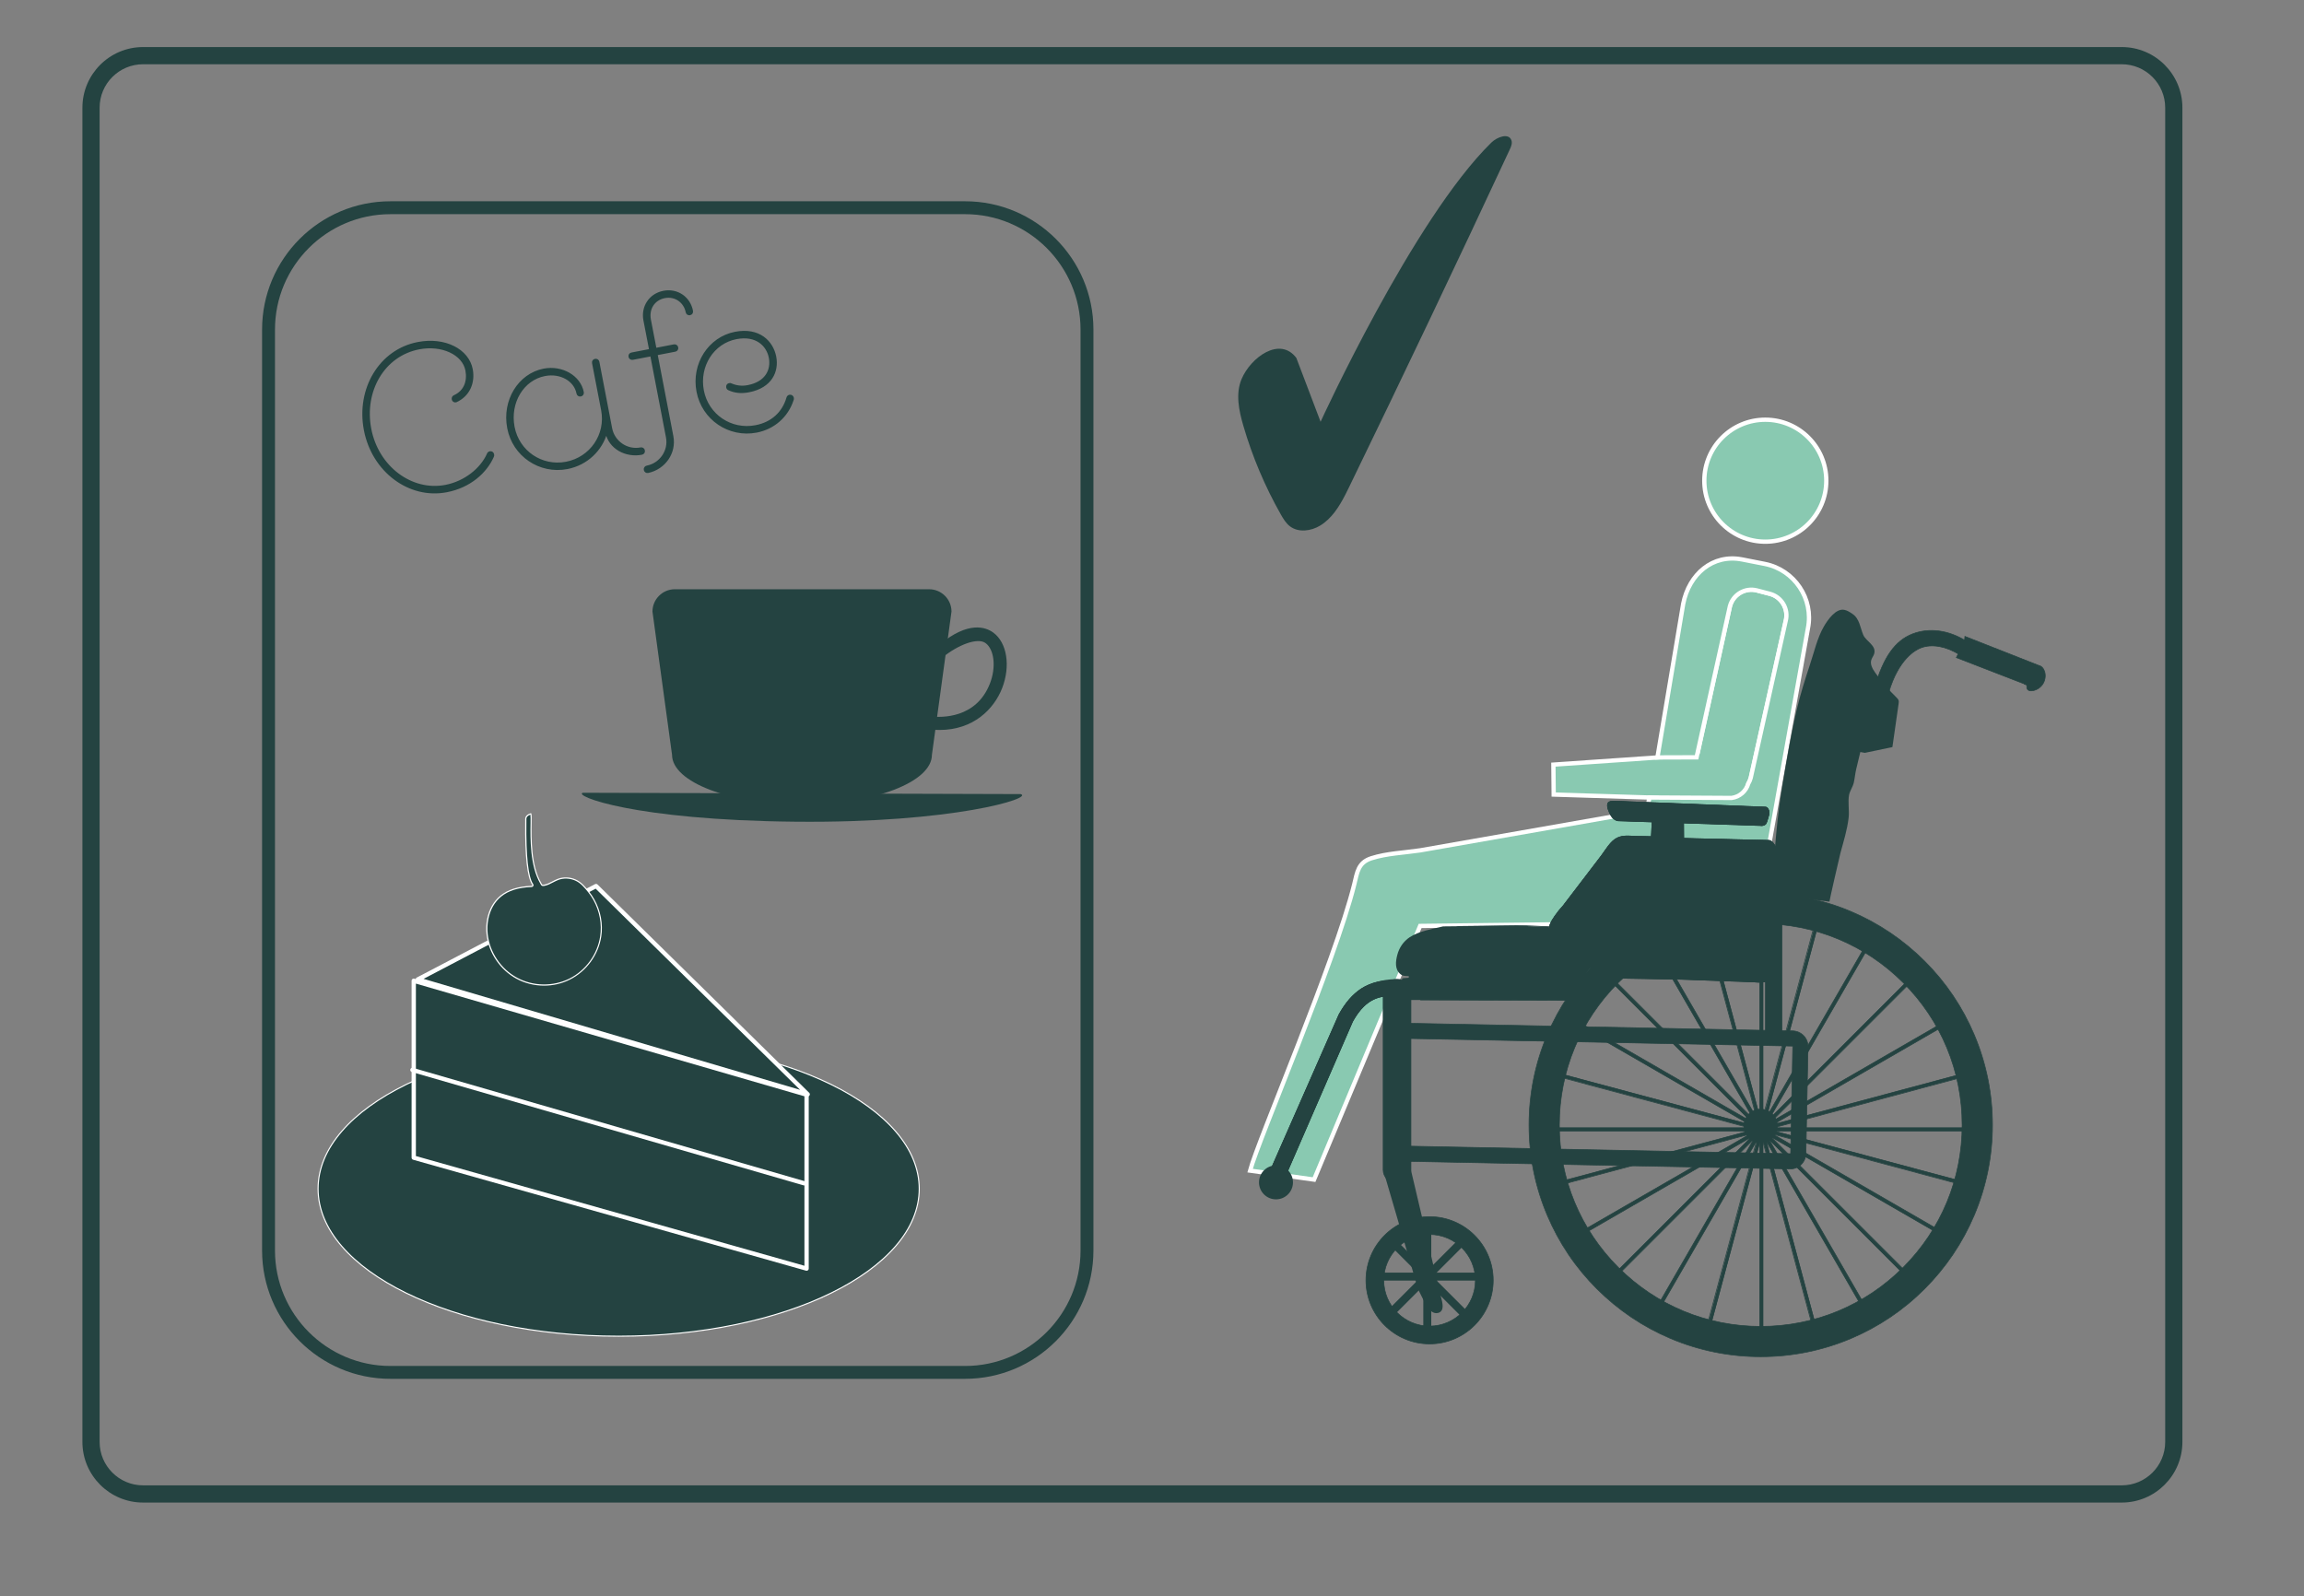 <?xml version="1.0" encoding="utf-8"?>
<!-- Generator: Adobe Illustrator 24.2.0, SVG Export Plug-In . SVG Version: 6.00 Build 0)  -->
<svg version="1.1" id="Layer_1" xmlns="http://www.w3.org/2000/svg" xmlns:xlink="http://www.w3.org/1999/xlink" x="0px" y="0px"
	 viewBox="0 0 535.65 371.2" style="enable-background:new 0 0 535.65 371.2;" xml:space="preserve">
<rect x="0" y="0" width="535.65" height="371.2" fill="#808080" stroke="none"/>
<style type="text/css">
	.st0{fill:#244341;stroke:#FFFFFF;stroke-width:0.25;stroke-miterlimit:10;}
	.st1{fill:#244341;}
	.st2{fill:#244341;stroke:#244341;stroke-width:0.5;stroke-miterlimit:10;}
	.st3{fill:#244341;stroke:#FFFFFF;stroke-linecap:round;stroke-linejoin:round;stroke-miterlimit:10;}
	.st4{stroke:#FFFFFF;stroke-linecap:round;stroke-linejoin:round;stroke-miterlimit:10;}
	.st5{fill:#FFFFFF;}
	.st6{fill:#89C9B1;stroke:#FFFFFF;stroke-miterlimit:10;}
	.st7{fill:none;stroke:#244341;stroke-width:4;stroke-miterlimit:10;}
</style>
<ellipse class="st0" cx="143.83" cy="276.41" rx="69.88" ry="34.28"/>
<path class="st1" d="M493.28,349.37H33.26c-7.77,0-14.1-6.32-14.1-14.1V25.04c0-7.77,6.32-14.1,14.1-14.1h460.02
	c7.77,0,14.1,6.32,14.1,14.1v310.23C507.38,343.04,501.05,349.37,493.28,349.37z M33.26,14.94c-5.57,0-10.1,4.53-10.1,10.1v310.23
	c0,5.57,4.53,10.1,10.1,10.1h460.02c5.57,0,10.1-4.53,10.1-10.1V25.04c0-5.57-4.53-10.1-10.1-10.1H33.26z"/>
<g>
	<path class="st1" d="M237.29,184.64c3.21,0.88-15.58,6.78-52.32,6.42c-37.83-0.37-51.74-6.06-49.47-6.73L237.29,184.64z"/>
	<path class="st1" d="M221.21,142.2c0-2.86-2.34-5.19-5.19-5.19h-59.14c-2.86,0-5.19,2.34-5.19,5.19l4.55,33.3
		c0,6.37,13.53,11.53,30.21,11.53s30.21-5.16,30.21-11.53L221.21,142.2z"/>
	<path class="st1" d="M218.43,169.73c-0.76,0-1.55-0.05-2.37-0.14l0.35-3.01c2.42,0.28,10.55,0.55,13.74-7.66
		c1.47-3.78,1.02-7.91-1.03-9.4c-1.85-1.34-6.4,0.4-10.07,3.41l-0.53-3.12c6.59-5.41,10.58-4.04,12.38-2.74
		c3.22,2.33,4.09,7.78,2.08,12.95C231.08,164.88,226.31,169.73,218.43,169.73z"/>
</g>
<path class="st1" d="M224.37,320.6H90.76c-16.45,0-29.83-13.38-29.83-29.83V76.63c0-16.45,13.38-29.83,29.83-29.83h133.62
	c16.45,0,29.83,13.38,29.83,29.83v214.15C254.2,307.22,240.82,320.6,224.37,320.6z M90.76,49.8c-14.79,0-26.83,12.04-26.83,26.83
	v214.15c0,14.79,12.04,26.83,26.83,26.83h133.62c14.79,0,26.83-12.04,26.83-26.83V76.63c0-14.79-12.04-26.83-26.83-26.83H90.76z"/>
<g>
	<path class="st2" d="M84.85,100c-1.83-9.52,3.47-18.53,12.34-20.23c6.23-1.2,11.6,1.6,12.47,6.11c0.58,3.04-0.62,6.05-3.67,7.43
		c-0.35,0.07-0.66-0.14-0.72-0.49c-0.06-0.3,0.1-0.6,0.39-0.71c2.42-1.1,3.27-3.47,2.79-6c-0.74-3.85-5.7-6.15-11.02-5.13
		c-8.26,1.59-13.06,9.92-11.36,18.78c1.71,8.86,9.56,14.76,17.52,13.23c4.51-0.87,8.28-3.91,9.83-7.35
		c0.06-0.22,0.24-0.41,0.49-0.46c0.35-0.07,0.66,0.14,0.72,0.49c0.04,0.2,0.02,0.36-0.06,0.49c-1.61,3.62-5.32,7.01-10.74,8.05
		C95.15,115.88,86.68,109.53,84.85,100z"/>
	<path class="st2" d="M118.17,99.53c-1.23-6.38,2.49-12.45,8.26-13.57c4.2-0.81,8.33,1.55,9.05,5.25c0.07,0.35-0.14,0.66-0.49,0.73
		s-0.66-0.14-0.72-0.49c-0.58-3.04-3.95-4.97-7.6-4.26c-5.12,0.98-8.38,6.39-7.28,12.12c1.1,5.72,6.54,9.41,12.26,8.3
		c5.72-1.1,9.46-6.55,8.35-12.27l-2.11-10.94c-0.07-0.35,0.14-0.66,0.49-0.72c0.35-0.07,0.66,0.14,0.72,0.49l2.97,15.45
		c0.59,3.09,3.64,5.29,6.89,4.66c0.35-0.07,0.66,0.14,0.72,0.49c0.07,0.35-0.14,0.66-0.49,0.72c-3.6,0.69-7.49-1.24-8.22-5.04
		c-1.14,4.16-4.55,7.49-9.1,8.37C125.49,110.04,119.39,105.91,118.17,99.53z"/>
	<path class="st2" d="M149.92,109.23c-0.07-0.35,0.19-0.67,0.49-0.72c3.14-0.6,5.28-3.69,4.67-6.83l-3.67-19.09l-4.31,0.83
		c-0.35,0.07-0.66-0.14-0.73-0.49c-0.07-0.35,0.14-0.66,0.49-0.72l4.31-0.83l-1.34-6.94c-0.58-3.04,1.22-5.96,4.46-6.58
		c3.19-0.61,5.99,1.37,6.58,4.46c0.07,0.35-0.14,0.66-0.49,0.72c-0.35,0.07-0.66-0.14-0.72-0.49c-0.44-2.28-2.55-3.97-5.13-3.48
		c-2.48,0.48-3.95,2.65-3.45,5.29l1.31,6.79l4.31-0.83c0.35-0.07,0.66,0.14,0.73,0.49c0.07,0.35-0.14,0.66-0.49,0.72l-4.31,0.83
		l3.67,19.09c0.73,3.8-1.77,7.43-5.65,8.28C150.29,109.79,149.99,109.58,149.92,109.23z"/>
	<path class="st2" d="M178.99,83.15c-0.56-2.89-3.15-5.44-7.81-4.54c-5.42,1.04-8.89,6.49-7.79,12.21s6.54,9.41,12.31,8.29
		c3.75-0.72,6.39-3.12,7.39-6.62c0.06-0.22,0.24-0.41,0.49-0.46c0.3-0.06,0.66,0.14,0.73,0.49c0.04,0.2,0.01,0.31-0.06,0.49
		c-1.22,3.75-4.31,6.55-8.36,7.33c-6.38,1.23-12.48-2.9-13.71-9.29c-1.23-6.38,2.69-12.49,8.77-13.66c5.52-1.06,8.59,2.08,9.27,5.57
		c0.64,3.34-0.91,7-6.13,8.01c-1.72,0.33-3.22,0.2-4.66-0.47c-0.17-0.07-0.3-0.2-0.35-0.46c-0.07-0.35,0.14-0.66,0.49-0.72
		c0.15-0.03,0.31-0.01,0.43,0.07c1.15,0.51,2.49,0.68,3.86,0.41C178.22,88.97,179.53,85.94,178.99,83.15z"/>
</g>
<g>
	<polygon class="st3" points="138.57,206.02 187.78,254.45 97.14,227.73 98.22,227.17 	"/>
	<polyline class="st3" points="96.19,228.04 96.19,269.18 187.52,294.97 187.52,254.53 96.19,228.04 	"/>
	<line class="st4" x1="95.88" y1="248.78" x2="186.94" y2="275.13"/>
	<g>
		<path class="st1" d="M113.39,213.7c0.41-2.08,1.4-4.01,3.03-5.34c1.98-1.62,4.62-2.16,7.19-2.25c0.24-0.01,0.37-0.27,0.23-0.46
			c-1.96-2.78-1.57-14.51-1.6-15.15c-0.03-0.68,0.52-1.06,1.16-1.26c0.37,0.94-0.91,10.65,2.32,16.15c0.09,0.15,0.14,0.34,0.3,0.43
			c0.14,0.08,0.31,0.06,0.47,0.04c1.17-0.2,2.16-0.98,3.27-1.39c1.29-0.47,2.74-0.39,3.99,0.15c1.3,0.56,2.2,1.67,3.06,2.74
			c1.86,2.32,2.92,5.27,2.97,8.24c0.01,0.71-0.03,1.43-0.14,2.13c-0.63,4.21-3.42,8.04-7.23,9.94c-3.81,1.9-8.55,1.81-12.29-0.22
			c-3.74-2.03-6.39-5.96-6.88-10.19C113.11,216.09,113.16,214.87,113.39,213.7z M133.74,226.92c0.01,0,0.01,0,0.02,0"/>
		<path class="st5" d="M126.49,229.18c-2.23,0-4.46-0.54-6.43-1.61c-3.79-2.06-6.46-6-6.95-10.29c-0.14-1.21-0.09-2.42,0.14-3.6l0,0
			c0.44-2.26,1.51-4.14,3.08-5.42c1.74-1.42,4.12-2.17,7.27-2.29c0.06,0,0.11-0.04,0.14-0.09c0.01-0.03,0.04-0.09-0.01-0.16
			c-1.17-1.66-1.72-6.57-1.63-14.59c0-0.33,0.01-0.55,0-0.63c-0.03-0.65,0.41-1.13,1.26-1.39l0.12-0.04l0.05,0.12
			c0.1,0.25,0.1,0.91,0.07,2.26c-0.05,3.43-0.15,9.8,2.24,13.86c0.03,0.04,0.05,0.09,0.07,0.14c0.05,0.11,0.1,0.2,0.18,0.24
			c0.1,0.06,0.25,0.04,0.38,0.02c0.69-0.12,1.31-0.44,1.96-0.78c0.41-0.22,0.84-0.44,1.29-0.6c1.28-0.47,2.77-0.42,4.1,0.16
			c1.35,0.58,2.29,1.75,3.11,2.78c1.88,2.35,2.95,5.3,3,8.32c0.01,0.72-0.03,1.45-0.14,2.15c-0.64,4.27-3.44,8.12-7.31,10.04
			C130.62,228.72,128.55,229.18,126.49,229.18z M123.31,189.42c-0.64,0.23-0.95,0.59-0.93,1.08c0,0.07,0,0.3,0,0.64
			c-0.09,7.97,0.44,12.83,1.58,14.43c0.09,0.13,0.11,0.3,0.03,0.44c-0.07,0.14-0.21,0.23-0.37,0.24c-3.09,0.11-5.42,0.84-7.11,2.22
			c-1.52,1.24-2.55,3.06-2.98,5.26l0,0c-0.23,1.15-0.27,2.33-0.14,3.52c0.48,4.2,3.09,8.07,6.81,10.08
			c3.72,2.02,8.38,2.1,12.17,0.22c3.79-1.89,6.53-5.65,7.16-9.84c0.1-0.69,0.15-1.4,0.14-2.11c-0.05-2.96-1.1-5.86-2.94-8.16
			c-0.81-1.01-1.72-2.15-3.01-2.7c-1.26-0.54-2.68-0.6-3.89-0.15c-0.43,0.16-0.85,0.38-1.26,0.59c-0.64,0.34-1.31,0.68-2.04,0.81
			c-0.18,0.03-0.38,0.05-0.56-0.05c-0.15-0.08-0.22-0.23-0.29-0.36c-0.02-0.04-0.04-0.08-0.06-0.12
			c-2.43-4.13-2.33-10.55-2.28-14.01C123.35,190.51,123.36,189.75,123.31,189.42z"/>
	</g>
</g>
<path class="st1" d="M312.77,115.02c-1.45,2.82-3.16,5.54-5.82,7.17c-2.14,1.31-5.07,1.7-7.06,0.18c-0.92-0.7-1.53-1.73-2.11-2.74
	c-3.69-6.51-6.63-13.45-8.72-20.64c-1.04-3.55-1.85-7.46-0.4-10.87c2.11-5,8.87-9.99,12.72-4.9l5.64,14.85
	c0,0,21.5-47.08,39.69-64.91c1.35-1.32,4.06-2.32,4.68-0.53c0.24,0.7-0.07,1.46-0.39,2.13c-12.22,26.25-24.67,52.39-37.32,78.43
	C313.38,113.8,313.08,114.41,312.77,115.02z"/>
<g>
	<path class="st6" d="M411.47,138.07l-2.99-0.78c-2.75-0.72-5.58,0.94-6.29,3.69l-7.46,33.92l-9.4,1.22l-24.19,1.67l0.07,6.96
		l22.29,0.69l19.1,1.3c1.89-0.24,3.38-2.8,3.88-4.52c0.25-0.41,0.44-0.86,0.57-1.34l8.13-36.5
		C415.88,141.62,414.22,138.79,411.47,138.07z"/>
	<path class="st6" d="M410.29,131.12l-5.23-1.03c-6.89-1.36-12.38,3.42-13.74,10.31l-5.99,35.72l9.1-0.03l7.75-35.11
		c0.72-2.75,3.55-4.41,6.29-3.69l2.99,0.78c2.75,0.72,4.41,3.55,3.69,6.29l-8.13,36.5c-0.13,0.48-0.32,0.93-0.57,1.34
		c-0.5,1.73-1.98,3.09-3.88,3.34l-19.1-0.11l-0.6,3.04c0,0-52.68,9.25-52.68,9.25c-3.67,0.55-7.8,0.7-11.36,1.84
		c-3.1,1-3.29,3.26-3.98,6.05c-4.47,18.03-22.31,59.4-24.22,66.58l14.87,2.09l24.66-58.98l61.29-0.73l3.29,0.65
		c6.89,1.36,13.64-3.17,15-10.06l10.58-59.05C421.71,139.23,417.18,132.48,410.29,131.12z"/>
	<circle class="st6" cx="410.41" cy="111.77" r="14.18"/>
	<g>
		<g>
			<path class="st1" d="M388.38,311.22c-6.41-2.71-12.17-6.6-17.12-11.54c-4.95-4.95-8.83-10.71-11.54-17.12
				c-2.81-6.64-4.23-13.7-4.23-20.97s1.42-14.33,4.23-20.97c2.71-6.41,6.6-12.17,11.54-17.12c4.95-4.95,10.71-8.83,17.12-11.54
				c6.64-2.81,13.7-4.23,20.97-4.23s14.33,1.42,20.97,4.23c6.41,2.71,12.18,6.6,17.12,11.54s8.83,10.71,11.54,17.12
				c2.81,6.64,4.23,13.7,4.23,20.97s-1.42,14.33-4.23,20.97c-2.71,6.41-6.6,12.18-11.54,17.12c-4.95,4.95-10.71,8.83-17.12,11.54
				c-6.64,2.81-13.7,4.23-20.97,4.23S395.02,314.03,388.38,311.22z M376.24,228.48c-8.84,8.84-13.71,20.6-13.71,33.11
				c0,12.51,4.87,24.27,13.71,33.11c8.84,8.84,20.6,13.71,33.11,13.71c12.51,0,24.27-4.87,33.11-13.71
				c8.84-8.84,13.71-20.6,13.71-33.11c0-12.51-4.87-24.27-13.71-33.11c-8.84-8.84-20.6-13.71-33.11-13.71
				C396.84,214.76,385.08,219.63,376.24,228.48z"/>
			<path class="st1" d="M388.35,311.29c-6.42-2.72-12.19-6.61-17.15-11.56s-8.84-10.72-11.56-17.15c-2.81-6.65-4.24-13.72-4.24-21
				c0-7.28,1.43-14.35,4.24-21c2.72-6.42,6.61-12.19,11.56-17.15s10.72-8.84,17.15-11.56c6.65-2.81,13.72-4.24,21-4.24
				c7.28,0,14.35,1.43,21,4.24c6.42,2.72,12.19,6.61,17.15,11.56s8.84,10.72,11.56,17.15c2.81,6.65,4.24,13.72,4.24,21
				c0,7.28-1.43,14.35-4.24,21c-2.72,6.42-6.61,12.19-11.56,17.15s-10.72,8.84-17.15,11.56c-6.65,2.81-13.72,4.24-21,4.24
				C402.07,315.53,395,314.1,388.35,311.29z M388.41,212.02c-6.41,2.71-12.16,6.59-17.1,11.53s-8.82,10.69-11.53,17.1
				c-2.81,6.63-4.23,13.68-4.23,20.94c0,7.26,1.42,14.31,4.23,20.94c2.71,6.41,6.59,12.16,11.53,17.1s10.69,8.82,17.1,11.53
				c6.63,2.81,13.68,4.23,20.94,4.23s14.31-1.42,20.94-4.23c6.41-2.71,12.16-6.59,17.1-11.53s8.82-10.69,11.53-17.1
				c2.81-6.63,4.23-13.68,4.23-20.94c0-7.26-1.42-14.31-4.23-20.94c-2.71-6.41-6.59-12.16-11.53-17.1s-10.69-8.82-17.1-11.53
				c-6.63-2.81-13.68-4.23-20.94-4.23S395.04,209.22,388.41,212.02z M376.19,294.75c-8.86-8.86-13.74-20.64-13.74-33.16
				c0-12.53,4.88-24.31,13.74-33.16c8.86-8.86,20.64-13.74,33.16-13.74c12.53,0,24.31,4.88,33.16,13.74
				c8.86,8.86,13.74,20.64,13.74,33.16c0,12.53-4.88,24.31-13.74,33.16c-8.86,8.86-20.64,13.74-33.16,13.74
				C396.82,308.49,385.04,303.61,376.19,294.75z M376.29,228.53c-8.83,8.83-13.69,20.57-13.69,33.06c0,12.49,4.86,24.23,13.69,33.06
				c8.83,8.83,20.57,13.69,33.06,13.69c12.49,0,24.23-4.86,33.06-13.69c8.83-8.83,13.69-20.57,13.69-33.06
				c0-12.49-4.86-24.23-13.69-33.06c-8.83-8.83-20.57-13.69-33.06-13.69C396.86,214.84,385.12,219.7,376.29,228.53z"/>
		</g>
		<g>
			<path class="st1" d="M297.3,277.02l17.15-39.49c2.53-4.52,5.44-6.28,9.74-5.9l0.31-3.53c-3.05-0.27-5.75,0.35-8.03,1.84
				c-1.96,1.29-3.65,3.22-5.14,5.92l-0.06,0.11l-17.72,40.27L297.3,277.02z"/>
			<path class="st1" d="M293.44,276.31l17.76-40.37l0.06-0.12c1.5-2.71,3.2-4.65,5.17-5.95c2.29-1.5,5.01-2.13,8.08-1.85l0.08,0.01
				l-0.33,3.68l-0.08-0.01c-4.27-0.38-7.16,1.37-9.66,5.86l-17.15,39.49l-0.03,0.06L293.44,276.31z"/>
		</g>
		<g>
			<path class="st1" d="M324.51,274.97h0.57c1.62,0,2.94-1.32,2.94-2.94v-41.34c0-1.62-1.32-2.94-2.94-2.94h-0.57
				c-1.62,0-2.94,1.32-2.94,2.94v41.34C321.57,273.64,322.89,274.97,324.51,274.97z"/>
			<path class="st1" d="M321.49,272.03v-41.34c0-1.66,1.35-3.02,3.02-3.02h0.57c1.66,0,3.02,1.35,3.02,3.02v41.34
				c0,1.66-1.35,3.02-3.02,3.02h-0.57C322.84,275.05,321.49,273.69,321.49,272.03z M324.51,227.82c-1.58,0-2.86,1.29-2.86,2.86
				v41.34c0,1.58,1.29,2.86,2.86,2.86h0.57c1.58,0,2.86-1.29,2.86-2.86v-41.34c0-1.58-1.29-2.86-2.86-2.86H324.51z"/>
		</g>
		<g>
			<path class="st1" d="M328.02,272.03h-6.45l8.13,27.77c0,0,2.1,4.21,2.1,4.21c0.68,0.68,1.46,1.55,2.54,1.27
				c1.89-0.48,0.72-3.32,0.44-4.52c-0.58-2.48-1.17-4.96-1.75-7.44c-1.35-5.74-2.7-11.48-4.05-17.22
				C328.65,274.74,328.33,273.38,328.02,272.03z"/>
		</g>
		<g>
			<path class="st1" d="M317.57,297.69c0-8.16,6.63-14.79,14.79-14.79c8.16,0,14.79,6.63,14.79,14.79c0,8.16-6.63,14.79-14.79,14.79
				C324.21,312.48,317.57,305.85,317.57,297.69z M321.71,297.69c0,5.87,4.78,10.65,10.65,10.65c5.87,0,10.65-4.78,10.65-10.65
				c0-5.87-4.78-10.65-10.65-10.65C326.49,287.04,321.71,291.82,321.71,297.69z"/>
			<path class="st1" d="M317.49,297.69c0-8.2,6.67-14.87,14.87-14.87c8.2,0,14.87,6.67,14.87,14.87c0,8.2-6.67,14.87-14.87,14.87
				C324.16,312.56,317.49,305.89,317.49,297.69z M317.65,297.69c0,8.11,6.6,14.71,14.71,14.71c8.11,0,14.71-6.6,14.71-14.71
				c0-8.11-6.6-14.71-14.71-14.71C324.25,282.98,317.65,289.58,317.65,297.69z M321.63,297.69c0-5.92,4.81-10.73,10.73-10.73
				s10.73,4.81,10.73,10.73s-4.81,10.73-10.73,10.73S321.63,303.61,321.63,297.69z M321.78,297.69c0,5.83,4.74,10.58,10.58,10.58
				c5.83,0,10.58-4.74,10.58-10.58s-4.74-10.58-10.58-10.58C326.53,287.12,321.78,291.86,321.78,297.69z"/>
		</g>
		<g>
			<path class="st1" d="M416.13,271.8l-89.17-1.77h0c-2.01-0.04-3.61-1.71-3.57-3.71l0.49-24.82c0.04-2.01,1.71-3.61,3.71-3.57
				l89.17,1.77c0.97,0.02,1.88,0.42,2.55,1.12c0.68,0.7,1.04,1.62,1.02,2.59l-0.49,24.82c-0.02,0.97-0.42,1.88-1.12,2.55
				c-0.68,0.66-1.58,1.02-2.52,1.02C416.18,271.8,416.16,271.8,416.13,271.8z M327.43,241.57l-0.49,24.82c0,0.05,0.05,0.1,0.1,0.1h0
				l89.17,1.77c0.01,0,0.04,0,0.07-0.03c0.03-0.03,0.03-0.06,0.03-0.07l0.49-24.82c0-0.05-0.05-0.1-0.1-0.1l-89.17-1.77c0,0,0,0,0,0
				C327.48,241.47,327.43,241.51,327.43,241.57z"/>
			<path class="st1" d="M416.13,271.87l-89.17-1.77c-2.05-0.04-3.68-1.74-3.64-3.79l0.49-24.82c0.04-2.02,1.7-3.64,3.72-3.64
				c0.02,0,0.05,0,0.07,0l89.17,1.77c0.99,0.02,1.92,0.43,2.61,1.14c0.69,0.72,1.06,1.66,1.04,2.65l-0.49,24.82
				c-0.02,0.99-0.43,1.92-1.14,2.61c-0.7,0.67-1.61,1.04-2.57,1.04L416.13,271.87z M323.96,241.5l-0.49,24.82
				c-0.04,1.96,1.53,3.6,3.49,3.63l89.17,1.77l0.07,0c0.92,0,1.8-0.35,2.47-1c0.69-0.66,1.08-1.55,1.1-2.5l0.49-24.82
				c0.02-0.95-0.33-1.85-1-2.54c-0.66-0.69-1.55-1.08-2.5-1.1L327.6,238c-0.02,0-0.04,0-0.07,0C325.6,238,324,239.56,323.96,241.5z
				 M327.03,266.57c-0.05,0-0.09-0.02-0.12-0.06c-0.03-0.03-0.05-0.08-0.05-0.13l0.49-24.82c0-0.09,0.09-0.18,0.18-0.18l89.17,1.77
				c0.05,0,0.09,0.02,0.12,0.06c0.03,0.03,0.05,0.08,0.05,0.13l-0.49,24.82c0,0.06-0.03,0.1-0.06,0.12
				c-0.05,0.05-0.1,0.05-0.13,0.05L327.03,266.57z M327.53,241.54c-0.01,0-0.03,0.01-0.03,0.02l-0.49,24.82
				c0,0.01,0.01,0.03,0.02,0.03l89.17,1.77c0.01,0,0.01,0,0.02-0.01c0.01-0.01,0.01-0.01,0.01-0.02l0.49-24.82
				c0-0.01-0.01-0.03-0.02-0.03L327.53,241.54L327.53,241.54z"/>
		</g>
		<g>
			<circle class="st1" cx="409.33" cy="261.79" r="3.89"/>
			<path class="st1" d="M405.37,261.79c0-2.19,1.78-3.96,3.96-3.96c2.19,0,3.96,1.78,3.96,3.96c0,2.19-1.78,3.96-3.96,3.96
				C407.15,265.76,405.37,263.98,405.37,261.79z M405.52,261.79c0,2.1,1.71,3.81,3.81,3.81c2.1,0,3.81-1.71,3.81-3.81
				c0-2.1-1.71-3.81-3.81-3.81C407.23,257.98,405.52,259.69,405.52,261.79z"/>
		</g>
		<g>
			<rect x="409.11" y="214.02" class="st1" width="0.77" height="97.17"/>
			<path class="st1" d="M409.03,213.94h0.92v97.32h-0.92V213.94z M409.8,214.09h-0.62v97.02h0.62V214.09z"/>
		</g>
		<g>
			
				<rect x="360.91" y="262.22" transform="matrix(0.259 -0.966 0.966 0.259 49.856 590.176)" class="st1" width="97.17" height="0.77"/>
			<path class="st1" d="M396.45,309.49l25.17-93.93l0.02-0.07l0.89,0.24l-25.17,93.93l-0.02,0.07L396.45,309.49z M421.75,215.67
				l-25.11,93.71l0.59,0.16l25.11-93.71L421.75,215.67z"/>
		</g>
		<g>
			
				<rect x="360.91" y="262.22" transform="matrix(0.5 -0.866 0.866 0.5 -22.672 485.934)" class="st1" width="97.17" height="0.77"/>
			<path class="st1" d="M384.76,304.51l48.62-84.22l0.04-0.07l0.8,0.46l-48.62,84.22l-0.04,0.07L384.76,304.51z M433.48,220.44
				l-48.51,84.02l0.53,0.31l48.51-84.02L433.48,220.44z"/>
		</g>
		<g>
			
				<rect x="360.91" y="262.22" transform="matrix(0.707 -0.707 0.707 0.707 -65.749 366.471)" class="st1" width="97.17" height="0.77"/>
			<path class="st1" d="M374.76,296.68l68.82-68.82l0.65,0.65l-68.82,68.82L374.76,296.68z M443.58,228.08l-68.6,68.6l0.44,0.44
				l68.6-68.6L443.58,228.08z"/>
		</g>
		<g>
			
				<rect x="360.91" y="262.22" transform="matrix(0.866 -0.5 0.5 0.866 -76.439 239.929)" class="st1" width="97.17" height="0.77"/>
			<path class="st1" d="M367.12,286.53l84.22-48.62l0.07-0.04l0.46,0.8l-84.22,48.62l-0.07,0.04L367.12,286.53z M451.35,238.08
				l-84.02,48.51l0.31,0.53l84.02-48.51L451.35,238.08z"/>
		</g>
		<g>
			
				<rect x="360.91" y="262.22" transform="matrix(0.966 -0.259 0.259 0.966 -54.013 114.933)" class="st1" width="97.17" height="0.77"/>
			<path class="st1" d="M362.37,274.75l93.93-25.17l0.07-0.02l0.24,0.89l-93.93,25.17l-0.07,0.02L362.37,274.75z M456.27,249.75
				l-93.71,25.11l0.16,0.59l93.71-25.11L456.27,249.75z"/>
		</g>
		<g>
			<rect x="360.91" y="262.22" class="st1" width="97.17" height="0.77"/>
			<path class="st1" d="M360.83,262.14h97.32v0.92h-97.32V262.14z M458,262.29h-97.02v0.62H458V262.29z"/>
		</g>
		<g>
			
				<rect x="409.11" y="214.02" transform="matrix(0.259 -0.966 0.966 0.259 49.812 590.127)" class="st1" width="0.77" height="97.17"/>
			<path class="st1" d="M362.45,250.47l-0.07-0.02l0.24-0.89l93.93,25.17l0.07,0.02l-0.24,0.89L362.45,250.47z M362.72,249.75
				l-0.16,0.59l93.71,25.11l0.16-0.59L362.72,249.75z"/>
		</g>
		<g>
			
				<rect x="409.11" y="214.02" transform="matrix(0.5 -0.866 0.866 0.5 -22.673 485.931)" class="st1" width="0.77" height="97.17"/>
			<path class="st1" d="M367.19,238.71l-0.07-0.04l0.46-0.8l84.22,48.62l0.07,0.04l-0.46,0.8L367.19,238.71z M367.64,238.08
				l-0.31,0.53l84.02,48.51l0.31-0.53L367.64,238.08z"/>
		</g>
		<g>
			
				<rect x="409.11" y="214.02" transform="matrix(0.707 -0.707 0.707 0.707 -65.749 366.471)" class="st1" width="0.77" height="97.17"/>
			<path class="st1" d="M374.76,228.52l0.65-0.65l68.82,68.82l-0.65,0.65L374.76,228.52z M375.41,228.08l-0.44,0.44l68.6,68.6
				l0.44-0.44L375.41,228.08z"/>
		</g>
		<g>
			
				<rect x="409.11" y="214.02" transform="matrix(0.866 -0.5 0.5 0.866 -76.439 239.932)" class="st1" width="0.77" height="97.17"/>
			<path class="st1" d="M384.8,220.76l-0.04-0.07l0.8-0.46l48.62,84.22l0.04,0.07l-0.8,0.46L384.8,220.76z M385.51,220.44
				l-0.53,0.31l48.51,84.02l0.53-0.31L385.51,220.44z"/>
		</g>
		<g>
			
				<rect x="409.11" y="214.02" transform="matrix(0.966 -0.259 0.259 0.966 -54.033 114.996)" class="st1" width="0.77" height="97.17"/>
			<path class="st1" d="M396.47,215.79l-0.02-0.07l0.89-0.24l25.17,93.93l0.02,0.07l-0.89,0.24L396.47,215.79z M397.24,215.67
				l-0.59,0.16l25.11,93.71l0.59-0.16L397.24,215.67z"/>
		</g>
		<path class="st1" d="M409.31,191.95l-32.76-1.09c-0.99,0.08-1.74-0.73-2.1-1.42c-0.36-0.69-0.98-1.91-0.61-2.71
			c0.2-0.43,1.04-0.46,1.46-0.46l35.22,1.39c0.43,0.05,0.72,0.59,0.77,1.09c0.05,0.5-0.1,0.99-0.25,1.46
			c-0.06,0.21-0.13,0.41-0.19,0.62c-0.08,0.27-0.17,0.54-0.33,0.76C410.3,191.87,409.64,192.02,409.31,191.95z"/>
		<path class="st1" d="M409.3,192.03l-32.75-1.09c-1,0.08-1.78-0.7-2.18-1.46c-0.35-0.67-1.01-1.93-0.61-2.78
			c0.23-0.5,1.21-0.5,1.53-0.5l35.22,1.39c0.48,0.06,0.79,0.64,0.84,1.16c0.05,0.52-0.11,1.04-0.25,1.49l-0.19,0.62
			c-0.08,0.26-0.17,0.55-0.34,0.78c-0.21,0.27-0.73,0.42-1.09,0.42C409.42,192.05,409.36,192.04,409.3,192.03z M373.91,186.76
			c-0.36,0.78,0.27,1.99,0.61,2.64c0.37,0.72,1.1,1.46,2.04,1.38l32.76,1.09l0.01,0c0.32,0.07,0.94-0.09,1.13-0.34
			c0.16-0.21,0.24-0.49,0.32-0.73l0.19-0.62c0.14-0.44,0.29-0.94,0.24-1.43c-0.04-0.46-0.32-0.97-0.7-1.02l-35.21-1.39
			C374.51,186.34,374.04,186.48,373.91,186.76z"/>
		<path class="st1" d="M391.41,191.16l0.03,3.75l19.93,0.48c2.17,0.76,1.92,4.94,1.83,6.84l-0.62,22.15
			c-0.02,0.66-0.09,1.3-0.27,1.94c-0.18,0.63-0.54,1.24-1.1,1.59c-0.41,0.26-0.9,0.36-1.38,0.41c-0.7,0.08-1.4,0.08-2.09-0.01
			l-17.31-0.63l-15.71-0.27l-4.83-2.42c-1.43-1.07-2.86-2.13-4.3-3.2c-1.77-1.32-4.29-2.42-5.23-4.52
			c-0.69-1.53,0.27-3.02,1.16-4.31c0.57-0.83,1.21-1.62,1.89-2.36c2.93-3.84,5.86-7.67,8.79-11.51c0.9-1.18,1.65-2.52,2.75-3.54
			c1.74-1.6,3.79-1.12,5.94-1.09c0.2,0,3.02,0.04,3.02,0.05l0.2-3.83L391.41,191.16z"/>
		<path class="st1" d="M407.72,228.39l-17.3-0.63l-15.72-0.27l-4.86-2.43l-4.3-3.2c-0.45-0.34-0.94-0.65-1.47-0.99
			c-1.51-0.98-3.08-1.98-3.79-3.56c-0.73-1.62,0.37-3.22,1.17-4.39c0.57-0.83,1.21-1.63,1.9-2.36l8.79-11.51
			c0.28-0.37,0.56-0.77,0.82-1.15c0.58-0.83,1.18-1.7,1.94-2.4c1.45-1.34,3.11-1.25,4.86-1.15c0.37,0.02,0.75,0.04,1.13,0.05l0.31,0
			c0.39,0.01,1.07,0.02,1.65,0.03c0.56,0.01,0.84,0.01,0.99,0.03l0.2-3.83l7.45,0.48l0.03,3.75l19.85,0.47l0.02,0
			c2.17,0.76,1.98,4.82,1.89,6.78l-0.01,0.14l-0.62,22.15c-0.03,0.79-0.11,1.39-0.27,1.95c-0.21,0.73-0.61,1.31-1.13,1.64
			c-0.45,0.28-0.99,0.38-1.41,0.42c-0.33,0.04-0.67,0.06-1,0.06C408.46,228.46,408.09,228.43,407.72,228.39z M391.36,194.99
			l-0.03-3.76l-7.15-0.46l-0.2,3.75l-0.08,0l-0.01,0.07c-0.08-0.01-1.98-0.04-2.7-0.05l-0.31,0c-0.38-0.01-0.77-0.03-1.14-0.05
			c-1.72-0.09-3.35-0.18-4.75,1.11c-0.75,0.69-1.34,1.55-1.91,2.37c-0.27,0.38-0.54,0.78-0.83,1.15l-8.8,11.51
			c-0.68,0.73-1.32,1.52-1.89,2.35c-0.98,1.42-1.8,2.81-1.16,4.24c0.69,1.54,2.24,2.53,3.74,3.5c0.52,0.34,1.02,0.66,1.48,1
			l4.29,3.19l4.82,2.41l15.69,0.27l17.31,0.63c0.69,0.09,1.39,0.09,2.08,0.01c0.4-0.05,0.92-0.13,1.35-0.4
			c0.49-0.31,0.87-0.86,1.07-1.55c0.16-0.55,0.24-1.14,0.27-1.92l0.62-22.15l0.01-0.14c0.09-1.91,0.28-5.89-1.77-6.62L391.36,194.99
			z"/>
		<path class="st1" d="M364.53,232.62l-39.16-0.12v-3l0.67-2.04l1.48-0.12c0,0,0-0.38,0-0.38c-0.75-0.03-1.35,0.03-1.94-0.46
			c-1.37-1.13-1.11-3.02-0.72-4.49c0.42-1.6,1.37-3.09,2.86-4.08c2.26-1.48,5.15-1.88,7.79-2.53l16.89-0.18l7.52,0.31l10.81,7.95
			L364.53,232.62z"/>
		<path class="st1" d="M330.29,232.58l-0.08,0v-3.08l0.62-2.11l1.3-0.12c0-0.07,0-0.17,0-0.24c-0.07,0-0.14-0.01-0.21-0.01
			c-0.55-0.02-1.02-0.03-1.49-0.47c-1.28-1.19-0.99-3.18-0.67-4.57c0.4-1.73,1.32-3.19,2.58-4.12c1.62-1.19,3.61-1.69,5.53-2.17
			c0.48-0.12,0.97-0.24,1.44-0.37l0.01,0l15.07-0.18l6.71,0.31l0.03,0l9.66,7.97l0.05,0.04l-5.57,9.19l-0.02,0.04L330.29,232.58z
			 M361.07,215.62l-6.68-0.31l-15.05,0.18c-0.47,0.13-0.96,0.25-1.44,0.37c-1.91,0.48-3.87,0.97-5.47,2.14
			c-1.23,0.91-2.13,2.34-2.52,4.03c-0.32,1.36-0.6,3.29,0.62,4.42c0.42,0.4,0.85,0.41,1.39,0.42c0.09,0,0.19,0.01,0.28,0.01
			c0.08,0,0.08,0,0.08,0.46l0,0.07l-1.34,0.12l-0.58,1.98v2.91l34.8,0.12l5.47-9.04L361.07,215.62z"/>
		<path class="st1" d="M456.81,147.97c0,0.89-0.32,1.75-0.73,2.54c-0.4,0.79-0.89,1.59-1.27,2.39l15.8,6.12
			c0.01,0.17,0.29,0.12,0.44,0.19c0.23,0.11,0.13,0.45,0.16,0.71c0.03,0.29,0.26,0.54,0.54,0.64c0.27,0.1,0.58,0.09,0.87,0.03
			c0.92-0.17,1.77-0.74,2.29-1.52c0.52-0.79,0.7-1.78,0.49-2.7c-0.17-0.75-0.68-1.51-1.43-1.65L456.81,147.97z"/>
		<path class="st1" d="M471.72,160.63c-0.33-0.12-0.56-0.4-0.59-0.7c-0.01-0.07,0-0.15,0-0.23c0.01-0.22,0-0.36-0.11-0.42
			c-0.04-0.02-0.11-0.03-0.17-0.04c-0.11-0.02-0.26-0.04-0.3-0.17l-15.76-6.1l-0.08-0.03l0.04-0.07c0.22-0.46,0.48-0.93,0.72-1.38
			c0.18-0.33,0.37-0.68,0.55-1.01c0.49-0.96,0.72-1.76,0.72-2.51l0-0.11l17.25,6.79c0.86,0.16,1.34,1.02,1.5,1.71
			c0.21,0.93,0.02,1.96-0.51,2.76c-0.53,0.8-1.4,1.38-2.34,1.55c-0.16,0.03-0.3,0.04-0.43,0.04
			C472.02,160.71,471.86,160.69,471.72,160.63z M456.15,150.55c-0.17,0.34-0.36,0.69-0.55,1.02c-0.23,0.42-0.48,0.86-0.68,1.29
			l15.77,6.11l0,0.05c0,0.04,0.05,0.06,0.18,0.08c0.07,0.01,0.15,0.02,0.22,0.05c0.22,0.1,0.21,0.35,0.2,0.56c0,0.07,0,0.14,0,0.21
			c0.02,0.28,0.26,0.49,0.49,0.57c0.22,0.08,0.49,0.09,0.83,0.03c0.9-0.17,1.74-0.73,2.24-1.49c0.5-0.76,0.68-1.75,0.48-2.64
			c-0.14-0.64-0.59-1.44-1.39-1.6l-17.05-6.71C456.86,148.83,456.62,149.61,456.15,150.55z"/>
		<path class="st1" d="M439.08,161.05c1.17-4.04,3.68-8.96,7.48-10.41c2.4-0.92,5.65-0.51,9.05,1.61l1.4-3.23
			c-4.39-2.74-8.85-2.96-12.34-1.63c-4.14,1.58-6.8,5.44-8.83,12.44L439.08,161.05z"/>
		<path class="st1" d="M435.75,159.87l0.02-0.07c2.05-7.07,4.79-10.93,8.88-12.49c3.85-1.47,8.38-0.88,12.41,1.64l0.06,0.04
			l-1.46,3.37l-0.08-0.05c-3.18-1.98-6.46-2.57-8.98-1.6c-1.17,0.45-5.16,2.51-7.43,10.36l-0.02,0.08L435.75,159.87z M455.58,152.13
			l1.34-3.09c-3.98-2.46-8.42-3.04-12.22-1.59c-4.02,1.54-6.73,5.34-8.76,12.32l3.09,1.17c0.66-2.24,1.63-4.41,2.74-6.12
			c1.41-2.16,3.01-3.6,4.76-4.27c0.82-0.31,1.71-0.47,2.65-0.47C451.19,150.09,453.4,150.79,455.58,152.13z"/>
		<path class="st1" d="M441.38,162.8c0.1,0.26,0.06,0.55,0.02,0.83c-0.5,3.36-0.97,6.72-1.44,10.08l-6.41,1.34
			c0,0-1.05-0.19-1.05-0.19c-0.32,1.33-0.64,2.67-0.96,4c-0.24,1.02-0.32,2.07-0.55,3.09c-0.23,1.02-0.93,1.98-1.1,2.85
			c-0.32,1.64,0.09,3.65-0.11,5.37c-0.33,2.79-1.17,5.46-1.9,8.16c-0.25,0.94-2.62,11.31-2.56,11.32c-3.32-0.41-6.64-0.81-9.95-1.22
			c-0.8-0.1-1.64-0.14-2.43-0.3c-1.41-0.27-0.96-1.04-0.87-2.47c0.48-7.96,1.08-15.97,2.44-23.84c0.97-5.65,1.91-11.38,3.24-16.95
			c0.82-3.43,1.86-6.8,2.98-10.14c0.99-2.94,1.74-6.39,3.3-9.07c0.85-1.46,2.75-4.26,4.75-3.86c0.7,0.14,1.32,0.55,1.91,0.95
			c1.62,1.09,1.79,3.19,2.48,4.85c0.63,1.52,3.1,2.45,2.56,4.39c-0.14,0.52-0.52,0.94-0.68,1.46c-0.32,1.03,0.3,2.09,0.92,2.97
			c1.48,2.08,3.15,4.02,4.98,5.8C441.1,162.38,441.29,162.56,441.38,162.8z"/>
		<rect x="318.31" y="295.91" class="st1" width="27.02" height="1.85"/>
		
			<rect x="330.9" y="283.33" transform="matrix(0.707 -0.707 0.707 0.707 -112.706 321.576)" class="st1" width="1.85" height="27.02"/>
		<rect x="330.9" y="283.33" class="st1" width="1.85" height="27.02"/>
		
			<rect x="318.31" y="295.91" transform="matrix(0.707 -0.707 0.707 0.707 -112.706 321.576)" class="st1" width="27.02" height="1.85"/>
		<path class="st1" d="M409.31,191.95l-32.76-1.09c-0.99,0.08-1.74-0.73-2.1-1.42c-0.36-0.69-0.98-1.91-0.61-2.71
			c0.2-0.43,1.04-0.46,1.46-0.46l35.22,1.39c0.43,0.05,0.72,0.59,0.77,1.09c0.05,0.5-0.1,0.99-0.25,1.46
			c-0.06,0.21-0.13,0.41-0.19,0.62c-0.08,0.27-0.17,0.54-0.33,0.76C410.3,191.87,409.64,192.02,409.31,191.95z"/>
		<path class="st1" d="M409.3,192.03l-32.75-1.09c-1,0.08-1.78-0.7-2.18-1.46c-0.35-0.67-1.01-1.93-0.61-2.78
			c0.23-0.5,1.21-0.5,1.53-0.5l35.22,1.39c0.48,0.06,0.79,0.64,0.84,1.16c0.05,0.52-0.11,1.04-0.25,1.49l-0.19,0.62
			c-0.08,0.26-0.17,0.55-0.34,0.78c-0.21,0.27-0.73,0.42-1.09,0.42C409.42,192.05,409.36,192.04,409.3,192.03z M373.91,186.76
			c-0.36,0.78,0.27,1.99,0.61,2.64c0.37,0.72,1.1,1.46,2.04,1.38l32.76,1.09l0.01,0c0.32,0.07,0.94-0.09,1.13-0.34
			c0.16-0.21,0.24-0.49,0.32-0.73l0.19-0.62c0.14-0.44,0.29-0.94,0.24-1.43c-0.04-0.46-0.32-0.97-0.7-1.02l-35.21-1.39
			C374.51,186.34,374.04,186.48,373.91,186.76z"/>
		<path class="st1" d="M391.41,191.16l0.03,3.75l19.93,0.48c2.17,0.76,1.92,4.94,1.83,6.84l-0.62,22.15
			c-0.02,0.66-0.09,1.3-0.27,1.94c-0.18,0.63-0.54,1.24-1.1,1.59c-0.41,0.26-0.9,0.36-1.38,0.41c-0.7,0.08-1.4,0.08-2.09-0.01
			l-17.31-0.63l-15.71-0.27l-4.83-2.42c-1.43-1.07-2.86-2.13-4.3-3.2c-1.77-1.32-4.29-2.42-5.23-4.52
			c-0.69-1.53,0.27-3.02,1.16-4.31c0.57-0.83,1.21-1.62,1.89-2.36c2.93-3.84,5.86-7.67,8.79-11.51c0.9-1.18,1.65-2.52,2.75-3.54
			c1.74-1.6,3.79-1.12,5.94-1.09c0.2,0,3.02,0.04,3.02,0.05l0.2-3.83L391.41,191.16z"/>
		<path class="st1" d="M407.72,228.39l-17.3-0.63l-15.72-0.27l-4.86-2.43l-4.3-3.2c-0.45-0.34-0.94-0.65-1.47-0.99
			c-1.51-0.98-3.08-1.98-3.79-3.56c-0.73-1.62,0.37-3.22,1.17-4.39c0.57-0.83,1.21-1.63,1.9-2.36l8.79-11.51
			c0.28-0.37,0.56-0.77,0.82-1.15c0.58-0.83,1.18-1.7,1.94-2.4c1.45-1.34,3.11-1.25,4.86-1.15c0.37,0.02,0.75,0.04,1.13,0.05l0.31,0
			c0.39,0.01,1.07,0.02,1.65,0.03c0.56,0.01,0.84,0.01,0.99,0.03l0.2-3.83l7.45,0.48l0.03,3.75l19.85,0.47l0.02,0
			c2.17,0.76,1.98,4.82,1.89,6.78l-0.01,0.14l-0.62,22.15c-0.03,0.79-0.11,1.39-0.27,1.95c-0.21,0.73-0.61,1.31-1.13,1.64
			c-0.45,0.28-0.99,0.38-1.41,0.42c-0.33,0.04-0.67,0.06-1,0.06C408.46,228.46,408.09,228.43,407.72,228.39z M391.36,194.99
			l-0.03-3.76l-7.15-0.46l-0.2,3.75l-0.08,0l-0.01,0.07c-0.08-0.01-1.98-0.04-2.7-0.05l-0.31,0c-0.38-0.01-0.77-0.03-1.14-0.05
			c-1.72-0.09-3.35-0.18-4.75,1.11c-0.75,0.69-1.34,1.55-1.91,2.37c-0.27,0.38-0.54,0.78-0.83,1.15l-8.8,11.51
			c-0.68,0.73-1.32,1.52-1.89,2.35c-0.98,1.42-1.8,2.81-1.16,4.24c0.69,1.54,2.24,2.53,3.74,3.5c0.52,0.34,1.02,0.66,1.48,1
			l4.29,3.19l4.82,2.41l15.69,0.27l17.31,0.63c0.69,0.09,1.39,0.09,2.08,0.01c0.4-0.05,0.92-0.13,1.35-0.4
			c0.49-0.31,0.87-0.86,1.07-1.55c0.16-0.55,0.24-1.14,0.27-1.92l0.62-22.15l0.01-0.14c0.09-1.91,0.28-5.89-1.77-6.62L391.36,194.99
			z"/>
		<g>
			<path class="st1" d="M297.3,277.02l17.15-39.49c2.53-4.52,5.44-6.28,9.74-5.9l0.31-3.53c-3.05-0.27-5.75,0.35-8.03,1.84
				c-1.96,1.29-3.65,3.22-5.14,5.92l-0.06,0.11l-17.72,40.27L297.3,277.02z"/>
			<path class="st1" d="M293.44,276.31l17.76-40.37l0.06-0.12c1.5-2.71,3.2-4.65,5.17-5.95c2.29-1.5,6.18-2.43,9.25-2.15l0.07,1.54
				l-1.49,2.44l-0.08-0.01c-4.27-0.38-7.16,1.37-9.66,5.86l-17.15,39.49l-0.03,0.06L293.44,276.31z"/>
		</g>
		<g>
			<circle class="st1" cx="296.65" cy="274.92" r="3.95"/>
		</g>
	</g>
</g>
<line class="st7" x1="412.35" y1="208.43" x2="412.35" y2="241.14"/>
</svg>
